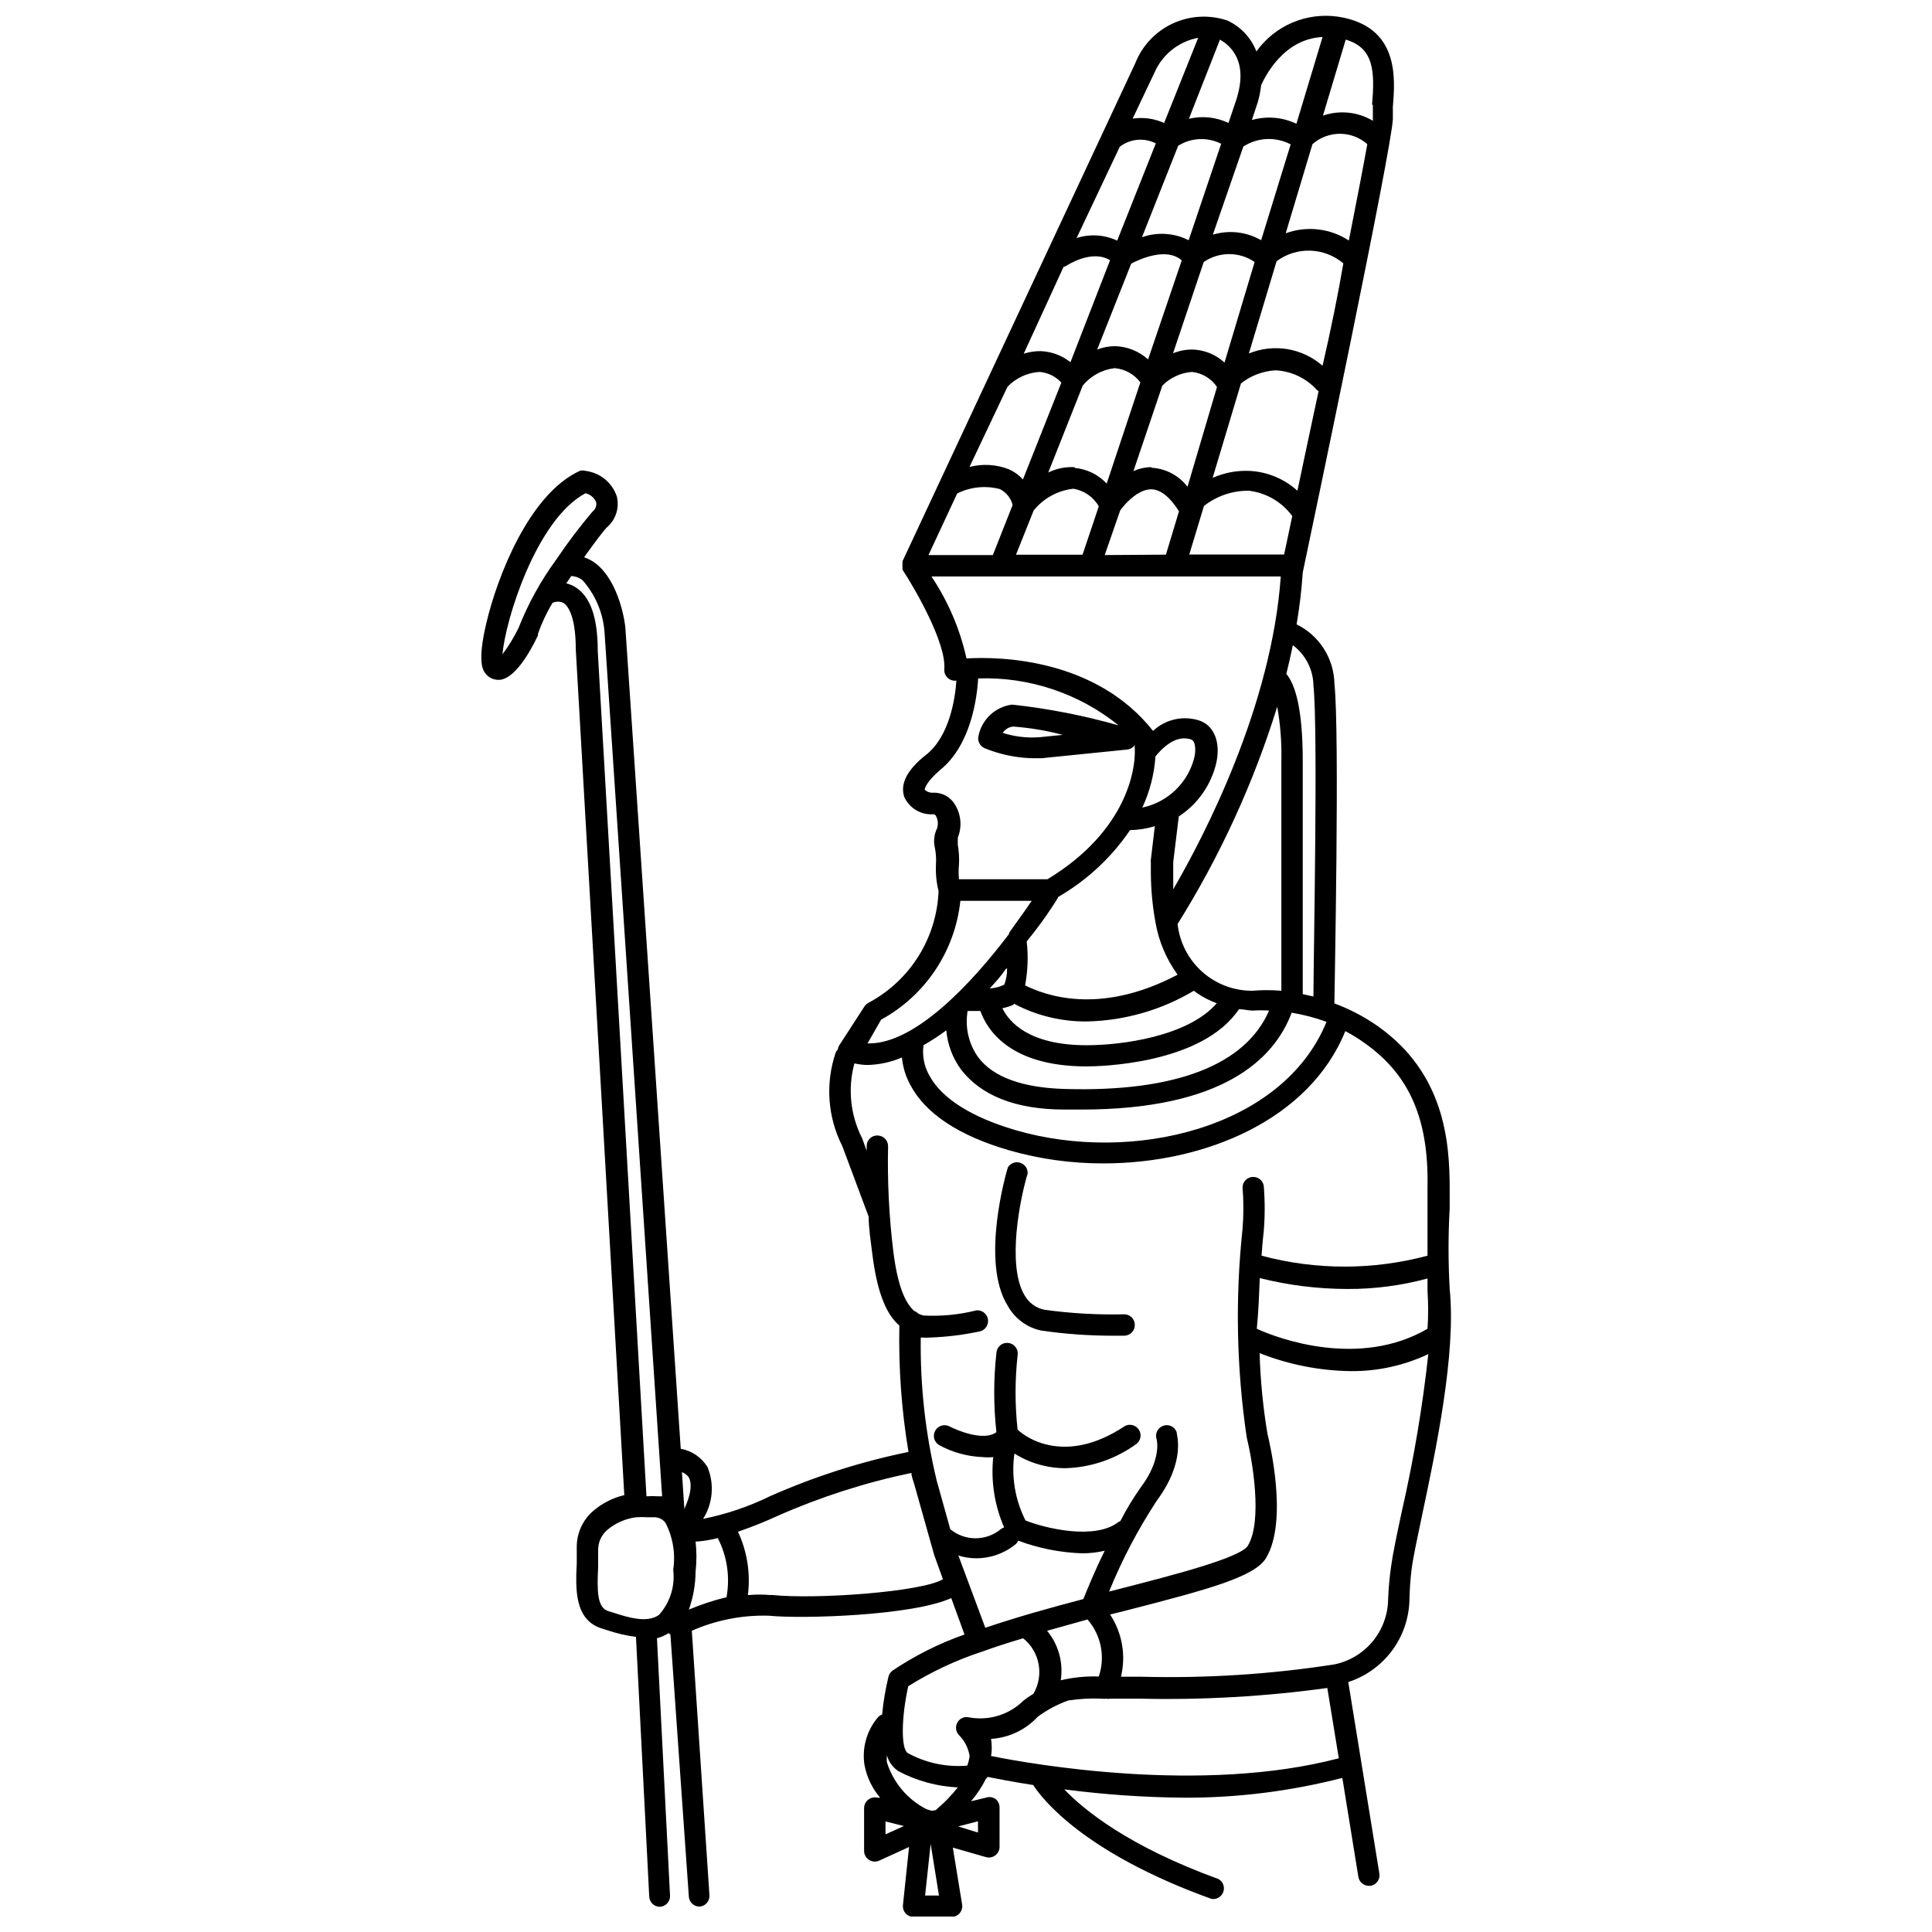 <?xml version="1.0" encoding="UTF-8"?>
<!-- Uploaded to: ICON Repo, www.iconrepo.com, Generator: ICON Repo Mixer Tools -->
<svg width="800px" height="800px" version="1.1" viewBox="144 144 512 512" xmlns="http://www.w3.org/2000/svg">
 <defs>
  <clipPath id="a">
   <path d="m271 148.09h258v503.81h-258z"/>
  </clipPath>
 </defs>
 <path d="m419.91 496.61c6.449 0.938 12.957 1.391 19.473 1.367h2.621c0.754-0.027 1.465-0.355 1.977-0.906s0.781-1.281 0.754-2.035c-0.012-0.754-0.336-1.473-0.891-1.988-0.555-0.516-1.293-0.781-2.047-0.738-7.019 0.152-14.039-0.25-20.992-1.207-2.219-0.438-4.133-1.816-5.25-3.781-4.879-8.031-1.102-26.238 0.789-32.328 0.066-1.293-0.754-2.469-1.992-2.856-1.238-0.383-2.582 0.125-3.258 1.23-0.316 0.996-7.398 25.031 0 36.734 1.867 3.34 5.078 5.711 8.816 6.508z"/>
 <g clip-path="url(#a)">
  <path d="m528.18 485.54c-0.398-7.098-0.398-14.211 0-21.309v-5.246c0-12.492-1.418-30.492-18.895-42.93h0.004c-3.602-2.543-7.519-4.609-11.652-6.141 0.004-0.09 0.004-0.176 0-0.262 0-2.887 1.418-71.27 0-84.441-0.059-3.293-1.027-6.504-2.797-9.281-1.766-2.781-4.269-5.016-7.227-6.465 0.781-4.551 1.324-9.141 1.629-13.75 2.519-11.965 23.617-112.41 23.879-120.18v-3.254c0.629-7.504 1.785-21.41-14.641-23.879l-0.004 0.004c-4.086-0.578-8.254-0.02-12.051 1.609-3.793 1.625-7.066 4.266-9.465 7.625-1.395-3.617-4.144-6.555-7.664-8.188-4.75-1.617-9.941-1.34-14.496 0.77-4.555 2.113-8.121 5.894-9.957 10.566l-61.664 131.94c-0.039 0.258-0.039 0.523 0 0.785-0.055 0.312-0.055 0.633 0 0.945-0.02 0.176-0.02 0.352 0 0.523 3.461 5.301 11.598 19.473 11.07 26.293-0.082 0.859 0.227 1.707 0.84 2.309 0.625 0.613 1.496 0.906 2.363 0.789-0.316 4.672-1.785 14.641-7.926 19.574-5.246 4.094-7.031 7.871-5.879 11.285h0.004c1.355 2.941 4.375 4.754 7.609 4.562 0.336-0.027 0.652 0.164 0.785 0.473 0.551 1.016 0.645 2.219 0.262 3.309-0.785 1.633-0.969 3.492-0.523 5.246 0.258 1.367 0.344 2.758 0.262 4.148-0.133 2.414 0.098 4.84 0.684 7.188-0.492 12.426-7.519 23.664-18.473 29.547-0.469 0.223-0.867 0.566-1.156 0.996l-6.664 10.289c-0.223 0.348-0.367 0.742-0.418 1.152-0.215 0.215-0.395 0.465-0.527 0.734-2.809 8.188-2.184 17.16 1.734 24.875l6.981 18.684c0 3.043 0.523 6.297 0.945 9.707 1.363 11.18 4.039 16.426 7.191 19.156h-0.004c-0.234 11.215 0.574 22.422 2.414 33.484-12.633 2.586-24.949 6.527-36.738 11.754-5.613 2.746-11.559 4.754-17.684 5.984 2.594-4.125 3.023-9.25 1.152-13.75-1.566-2.543-4.141-4.301-7.082-4.828l-14.645-217.16c0-1.258-1.523-12.594-7.977-17.527-0.91-0.676-1.918-1.207-2.992-1.574 2.887-4.039 5.246-7.137 5.984-7.871 2.41-2.019 3.453-5.246 2.676-8.293-1.234-3.633-4.434-6.238-8.238-6.719-0.516-0.148-1.062-0.148-1.574 0-13.434 6.141-21.883 28.184-24.719 40.199-2.519 10.496-0.891 12.699-0.262 13.488 0.797 1.051 2.039 1.672 3.359 1.68h0.473c3.832-0.418 7.609-6.613 10.078-11.754v-0.418l-0.004-0.004c0.996-2.879 2.297-5.641 3.883-8.238 0.902-0.398 1.934-0.398 2.836 0 0.996 0.629 3.305 3.043 3.305 12.332l12.859 224.14c-3.043 0.719-5.871 2.16-8.242 4.199-2.75 2.367-4.34 5.812-4.356 9.445v4.41c-0.316 6.719-0.684 15.062 6.719 17.32l1.312 0.418v-0.004c2.488 0.844 5.055 1.441 7.66 1.785l3.516 68.855c0.086 1.504 1.332 2.68 2.836 2.676 1.543-0.086 2.734-1.395 2.676-2.938l-3.465-68.223v-0.004c1.094-0.297 2.141-0.758 3.098-1.363l0.473 0.418 4.879 69.434c0.113 1.48 1.348 2.629 2.836 2.621 1.547-0.109 2.715-1.441 2.625-2.988l-4.672-70.113c6.426-2.832 13.398-4.195 20.414-3.988 8.922 0.891 38.102 0 48.336-4.672l3.516 9.656c-6.731 2.363-13.133 5.57-19.051 9.551-0.551 0.395-0.941 0.973-1.102 1.629-0.797 3.297-1.359 6.644-1.68 10.023-0.422 0.148-0.801 0.402-1.102 0.734-2.977 3.492-4.281 8.113-3.57 12.648 0.598 3.199 2.027 6.184 4.148 8.656h-0.738c-0.84-0.203-1.73-0.008-2.414 0.527-0.684 0.527-1.09 1.34-1.102 2.203v11.387c0.008 0.957 0.496 1.848 1.301 2.367 0.805 0.52 1.816 0.594 2.688 0.207l7.926-3.621-1.625 15.43v-0.004c-0.074 0.789 0.184 1.57 0.711 2.16 0.527 0.586 1.277 0.926 2.07 0.938h10.129c0.82-0.004 1.598-0.367 2.133-0.992 0.531-0.625 0.77-1.449 0.648-2.262l-2.465-15.113 8.762 2.519c0.855 0.246 1.781 0.078 2.492-0.461 0.711-0.535 1.129-1.379 1.129-2.269v-10.496c-0.012-0.863-0.418-1.676-1.102-2.203-0.746-0.496-1.68-0.613-2.519-0.316l-3.938 0.945c1.551-1.809 2.875-3.797 3.938-5.93l0.473-0.523c2.414 0.473 6.559 1.312 12.07 2.152 2.258 3.516 13.172 17.895 47.23 30.176 0.312 0.051 0.633 0.051 0.945 0 1.18-0.203 2.106-1.117 2.316-2.293 0.211-1.176-0.336-2.359-1.371-2.957-23.824-8.66-35.633-18.262-40.883-23.773 10.512 1.375 21.098 2.109 31.699 2.203 14.16 0.051 28.27-1.715 41.984-5.246l4.25 26.238c0.23 1.359 1.402 2.356 2.781 2.363h0.473c1.531-0.27 2.562-1.719 2.309-3.254l-8.238-50.75c4.637-1.504 8.688-4.414 11.594-8.324 2.906-3.914 4.519-8.633 4.621-13.508 0.051-2.719 0.242-5.434 0.578-8.133 0.367-2.887 1.469-8.082 2.731-14.066 3.621-17.105 9.129-42.98 7.344-60.191zm-50.328-2.832v-0.004c7.57 1.902 15.34 2.871 23.145 2.887 7.195 0.039 14.363-0.895 21.309-2.781v3.305c0.223 3.34 0.223 6.688 0 10.023-18 10.496-39.465 2.676-45.238 0 0.473-4.879 0.629-9.496 0.785-13.434zm-89.109-61.719c2.09-1.191 4.106-2.504 6.035-3.938 0.328 3.801 1.711 7.434 3.988 10.496 5.246 6.719 14.273 10.496 27.344 10.496h4.512c37.367 0 51.062-13.328 55.68-25.664 3.148 0.516 6.242 1.324 9.238 2.414-11.547 28.34-51.695 37.684-82.395 28.707-11.652-3.41-19.574-8.398-22.828-14.434v0.004c-1.41-2.445-1.961-5.289-1.574-8.082zm35.633-39.254v-0.004c7.625-4.394 14.156-10.457 19.102-17.738 2.227-0.043 4.434-0.395 6.562-1.047l-1.051 8.871v-0.004c-0.035 0.262-0.035 0.527 0 0.789v2.832c0.031 4.332 0.434 8.648 1.207 12.91 0.859 5.043 2.871 9.82 5.879 13.961-20.992 11.074-35.527 5.246-40.41 2.832 0.719-3.84 0.859-7.766 0.418-11.648 4.359-5.301 7.242-9.867 8.242-11.496zm25.871-37.312c1.363-1.73 5.246-5.984 9.5-4.41 0.945 0.367 1.258 2.309 0.789 4.617-0.801 3.305-2.523 6.32-4.965 8.688-2.445 2.367-5.508 3.996-8.84 4.695 1.961-4.215 3.133-8.75 3.465-13.383zm-13.484-53.324 4.094-11.809c1.156-1.68 4.672-5.617 8.188-5.617 2.465 0 4.984 1.996 7.398 5.824l-3.465 11.492zm-46.707 0 7.609-16.32c3.512-1.754 7.543-2.164 11.336-1.156 1.672 0.852 2.894 2.383 3.359 4.199l-5.246 13.277zm50.695-108.21c2.742-2.117 6.461-2.461 9.551-0.891l-10.234 25.77c-3.371-1.578-7.215-1.824-10.758-0.684zm60.668 24.824c-4.957-3.219-11.141-3.918-16.691-1.891l7.086-23.617v0.004c4.148-3.672 10.387-3.672 14.535 0-1.047 5.875-2.781 14.852-4.879 25.453zm-6.93 33.219c-2.629-2.305-5.848-3.828-9.297-4.406-3.449-0.574-6.992-0.176-10.227 1.152l7.348-24.457v0.004c5.312-3.945 12.645-3.707 17.688 0.578-1.469 8.551-3.359 17.84-5.512 27.129zm-6.664 33.117c-3.461-3.129-7.887-4.981-12.543-5.25-3.406-0.176-6.805 0.453-9.918 1.84l7.504-25.031v-0.004c2.617-2.062 5.805-3.269 9.133-3.465 4.231 0.199 8.203 2.09 11.02 5.25l0.418 0.262c-1.941 8.973-3.883 18.262-5.613 26.398zm-38.68-6.246c-1.648 0.008-3.273 0.367-4.773 1.051l7.66-22.672c2.094-2.102 4.867-3.387 7.82-3.621 2.703 0.277 5.144 1.738 6.664 3.988l-7.816 26.449c-2.293-3-5.785-4.84-9.555-5.039zm-20.363 0h0.004c-2.41-0.133-4.816 0.355-6.981 1.418l9.133-23.039c2.113-2.57 5.141-4.227 8.449-4.617 2.707 0.223 5.191 1.598 6.82 3.777l-8.922 26.816c-2.211-2.375-5.219-3.852-8.449-4.144zm15.008-53.949c2.309-1.207 9.395-4.41 13.383-0.84l-8.922 26.238h0.004c-2.406-2.18-5.516-3.426-8.766-3.516-1.613 0.012-3.215 0.316-4.723 0.895zm24.719 26.238h0.004c-2.297-2.117-5.273-3.344-8.398-3.461-1.797-0.027-3.582 0.312-5.246 0.996l8.133-24.195c4.062-2.789 9.426-2.789 13.488 0zm9.707-32.434 0.004 0.004c-3.879-2.238-8.516-2.769-12.805-1.473l8.082-23.352c3.769-2.445 8.566-2.664 12.543-0.578zm-19.207 0 0.004 0.004c-3.848-1.949-8.324-2.234-12.383-0.789l9.605-24.246h-0.004c3.441-2.156 7.762-2.356 11.391-0.523zm-33.164 7.086c0.301-0.074 0.582-0.199 0.84-0.367 0 0 6.613-4.41 11.492-1.418l-10.496 27.027 0.004 0.004c-2.262-1.805-5.039-2.836-7.926-2.941-1.516-0.012-3.019 0.219-4.461 0.684zm-14.852 31.75c2.231-2.316 5.242-3.719 8.449-3.934 2.234 0.164 4.316 1.18 5.828 2.832l-10.18 25.664h-0.004c-1.027-1.133-2.277-2.043-3.672-2.676-3.344-1.316-7.019-1.539-10.496-0.629zm6.93 32.801c2.602-3.231 6.371-5.305 10.496-5.773 2.852 0.438 5.348 2.156 6.769 4.672l-4.305 12.805h-17.633zm45.133-1.207c3.391-2.668 7.598-4.094 11.91-4.039 4.598 0.547 8.762 2.981 11.496 6.715l-2.152 10.18-25.141 0.004zm19.418 53.164c0.844 4.707 1.211 9.492 1.102 14.273v61.035c-2.566-0.215-5.148-0.215-7.715 0-4.902 0.016-9.633-1.781-13.285-5.047-3.652-3.266-5.969-7.769-6.5-12.641 11.234-17.973 20.109-37.324 26.398-57.57zm-69.797 78.719h-0.004c5.992 3.184 12.688 4.809 19.473 4.723 9.953-0.23 19.68-3.031 28.23-8.133 1.855 1.402 3.906 2.516 6.09 3.305-7.715 8.871-25.348 11.129-34.48 11.129-15.375 0-20.57-6.191-22.355-9.812v-0.004c1.035-0.18 2.039-0.5 2.992-0.945zm-12.281 1.941h3.41c1.73 4.879 7.715 14.695 28.129 14.695 3.203 0 30.543-0.473 40.41-15.168 1.102 0 2.203 0.316 3.41 0.367h0.367c1.398-0.082 2.801-0.082 4.199 0-6.246 14.434-24.824 21.625-54.055 20.785-11.23-0.316-18.996-3.098-22.984-8.344h-0.004c-2.512-3.488-3.551-7.824-2.887-12.07zm10.496-11.336h-0.004c0.031 1.488-0.215 2.965-0.734 4.359-1.207 0.609-2.531 0.949-3.883 0.996 1.469-1.523 3.043-3.309 4.25-5.09zm81.184-74.887c1.258 11.859 0 72.633 0 82.395l-2.832-0.633v-61.82c0-14.273-2.152-20.469-4.356-23.039 0.629-2.519 1.207-5.055 1.73-7.609 3.383 2.527 5.402 6.484 5.457 10.707zm15.742-153.93v3.57 0.684l0.004-0.004c-3.992-2.383-8.832-2.883-13.227-1.363l6.035-20.152c7.559 2.203 7.715 8.605 6.981 17.266zm-13.328-17.949-6.926 22.988c-3.684-1.758-7.883-2.109-11.809-0.996l1.523-4.566c0.449-1.527 0.766-3.09 0.941-4.672 0.895-1.941 5.773-12.281 16.27-12.754zm-22.566 15.742-2.363 7.031 0.004 0.004c-3.269-1.562-6.977-1.953-10.496-1.102l8.238-20.992c0.945 0.629 7.82 4.094 4.566 15.113zm-21.938-6.398c2.102-4.766 6.426-8.188 11.547-9.133l-9.027 22.566c-2.613-1.18-5.508-1.578-8.344-1.152zm-59.145 133.61h92.574c-2.414 34.375-20.203 68.645-28.496 82.918v-4.039-3.203l1.469-12.07c5.055-3.301 8.633-8.438 9.973-14.324 1.102-5.246-0.523-9.605-4.305-11.02v-0.004c-4.336-1.5-9.148-0.469-12.488 2.676-15.168-19.207-40.566-19.734-49.438-19.207-1.719-7.758-4.867-15.125-9.289-21.727zm0.523 57.309h0.004c-0.848 0.07-1.684-0.215-2.312-0.785 0-0.262 0.316-1.996 4.094-5.246 8.188-6.613 9.762-19.102 10.078-24.246v-0.004c13.496-0.461 26.703 3.953 37.207 12.438-9.242-2.621-18.684-4.465-28.234-5.508-4.469 0.59-8.059 3.969-8.922 8.395-0.262 1.301 0.414 2.609 1.629 3.148 4.035 1.66 8.34 2.57 12.699 2.676h2.363l22.777-2.309h-0.004c0.812-0.09 1.539-0.531 1.996-1.207-0.066 0.348-0.066 0.703 0 1.051v0.629c-0.008 0.105-0.008 0.211 0 0.316 0 4.144-1.785 20.625-23.145 33.586h-23.457c-0.125-1.289-0.125-2.59 0-3.883 0.098-1.758-0.008-3.516-0.316-5.25v-1.891 0.004c1.148-2.832 0.895-6.043-0.684-8.66-1.168-2.074-3.391-3.328-5.769-3.254zm34.27-15.324-6.297 0.629c-3.242 0.23-6.504-0.164-9.602-1.152 0.613-0.961 1.645-1.582 2.781-1.68 4.43 0.328 8.824 1.066 13.121 2.203zm-48.121 75.465c11.738-6.414 19.582-18.184 20.992-31.484h18.895c-1.68 2.57-3.727 5.246-5.984 8.5v0.262c-10.078 13.328-24.875 29.023-37.102 29.023h-0.418zm3.203 61.246h-0.004c-1.109-9.156-1.566-18.383-1.363-27.605 0.027-0.75-0.242-1.484-0.754-2.035s-1.223-0.875-1.977-0.902c-0.754-0.043-1.496 0.223-2.051 0.738-0.555 0.516-0.875 1.234-0.887 1.992v1.312l-1.207-3.305v-0.004c-3.129-6.125-3.859-13.199-2.047-19.836 1.105 0.242 2.231 0.383 3.359 0.418 3.18-0.062 6.316-0.738 9.234-1.992 0.242 2.535 0.988 5 2.207 7.242 3.988 7.609 12.859 13.488 26.238 17.371 8.105 2.316 16.496 3.481 24.93 3.461 27.133 0 54.633-11.652 64.129-35.059v0.004c1.824 0.957 3.578 2.047 5.25 3.254 11.809 8.398 16.898 20.152 16.531 38.207v5.246 12.805c-14.406 3.856-29.574 3.856-43.98 0 0.262-3.938 0.578-6.297 0.578-6.402 0.336-4.051 0.336-8.125 0-12.176-0.27-1.414-1.559-2.402-2.996-2.293-1.434 0.105-2.562 1.273-2.621 2.711 0.301 3.688 0.301 7.391 0 11.074-1.965 18.375-1.594 36.926 1.105 55.211 1.418 5.719 4.305 22.043 0.316 28.707-1.891 3.203-19.629 7.766-33.902 11.441l-2.887 0.734h-0.004c3.43-8.422 7.664-16.488 12.648-24.09 7.766-10.496 5.246-17.477 5.246-18.211h0.004c-0.543-1.43-2.137-2.16-3.57-1.625-1.453 0.52-2.223 2.106-1.73 3.566 0 0 1.523 5.246-4.356 12.961v0.004c-1.949 2.777-3.703 5.688-5.25 8.711l-0.523 0.262c-6.195 4.828-19.367 1.68-24.613-0.422-2.773-5.473-3.797-11.664-2.941-17.738 4.059 2.547 8.754 3.894 13.543 3.887 6.812-0.203 13.398-2.473 18.891-6.508 1.102-0.938 1.324-2.547 0.516-3.746-0.805-1.195-2.383-1.594-3.664-0.926-15.742 10.496-26.238 3.098-28.445 0.945-0.715-6.523-0.715-13.105 0-19.629 0.145-0.77-0.035-1.562-0.5-2.195-0.461-0.629-1.164-1.039-1.941-1.137-0.777-0.094-1.559 0.137-2.16 0.641-0.602 0.5-0.965 1.227-1.012 2.008-0.773 6.977-0.773 14.02 0 20.992-3.203 2.465-10.18-0.316-12.543-1.574-1.363-0.633-2.981-0.094-3.691 1.23-0.711 1.324-0.266 2.973 1.016 3.758 3.582 1.957 7.57 3.055 11.648 3.199 0.91 0.09 1.824 0.09 2.731 0-0.66 6.356 0.332 12.773 2.887 18.633-0.324 0.102-0.625 0.262-0.895 0.473-3.879 3.211-9.5 3.211-13.379 0l-3.621-12.961v-0.004c-2.969-12.391-4.379-25.098-4.199-37.836 0.926 0.078 1.855 0.078 2.781 0 4.414-0.176 8.805-0.738 13.121-1.68 1.363-0.457 2.168-1.863 1.875-3.269-0.297-1.41-1.598-2.375-3.031-2.242-4.594 1.156-9.336 1.617-14.066 1.363-0.469-0.137-0.922-0.309-1.363-0.523-0.293-0.305-0.652-0.539-1.051-0.684-1.992-1.785-4.301-5.613-5.562-15.953zm54.473 112.83c-3.391-0.117-6.777 0.219-10.078 0.996 0.719-4.688-0.598-9.461-3.621-13.117l10.707-2.992c3.621 4.144 4.762 9.902 2.992 15.113zm-98.77-20.992c-3.367 0.828-6.668 1.914-9.867 3.254 1.156-3.234 1.758-6.641 1.785-10.074 0.297-2.633 0.297-5.293 0-7.926 1.984-0.137 3.953-0.453 5.879-0.945 2.527 4.91 3.324 10.535 2.258 15.953zm-9.867-31.75c0.578 1.051 1.051 3.516-1.258 8.449 0.074-0.363 0.074-0.738 0-1.102l-0.578-8.766c0.742 0.273 1.383 0.77 1.836 1.418zm-49.383-218.16c0.684-8.816 8.922-35.738 21.988-42.668 1.27 0.285 2.328 1.164 2.836 2.363 0.172 0.961-0.215 1.938-0.996 2.519-3.418 4.035-6.606 8.258-9.555 12.648-4.102 5.598-7.469 11.703-10.023 18.156-1.191 2.457-2.613 4.793-4.25 6.981zm25.242-0.84c0-9.027-1.996-14.59-6.086-17.055-0.703-0.41-1.465-0.711-2.258-0.895l1.312-1.941c1.086 0.051 2.133 0.434 2.992 1.102 3.375 3.793 5.422 8.586 5.824 13.645l15.273 229.13h-0.895c-1.082-0.066-2.168-0.066-3.254 0zm16.215 255.42c-3.148 2.258-8.293 0.629-12.02-0.578l-1.363-0.418c-2.992-0.891-3.043-5.246-2.731-11.652v-4.672h0.004c0.016-2.023 0.918-3.941 2.469-5.246 2.152-1.801 4.773-2.945 7.555-3.309 1.031-0.078 2.066-0.078 3.098 0h2.047c1.062 0.078 2.039 0.617 2.676 1.473 1.973 3.824 2.691 8.18 2.047 12.438 0.535 4.348-0.844 8.711-3.777 11.965zm29.758-5.246v-0.004c-2.059-0.188-4.133-0.188-6.191 0 0.73-5.731-0.18-11.555-2.625-16.793 3.566-1.223 7.07-2.621 10.496-4.199 11.395-5.031 23.285-8.852 35.477-11.387 0 1.051 0.523 2.098 0.789 3.148l5.246 18.629 2.309 6.402c-5.562 3.359-33.742 5.406-45.5 4.148zm49.594-10.496v-0.004c1.496 0.477 3.051 0.723 4.621 0.734 3.82 0.039 7.531-1.262 10.496-3.672 0.316-0.273 0.566-0.613 0.734-0.996 5.481 2.051 11.258 3.184 17.109 3.359 1.957-0.016 3.914-0.246 5.824-0.684-2.625 5.246-4.723 10.496-5.668 12.805-8.816 2.309-17.789 4.828-25.977 7.609zm-13.277 34.637v-0.004c6.098-3.816 12.637-6.883 19.473-9.129 3.516-1.258 7.191-2.465 10.969-3.57 4.426 3.547 5.586 9.797 2.727 14.695-0.949 0.57-1.859 1.203-2.727 1.891l-0.367 0.367c-3.801 3.473-9.012 4.949-14.066 3.988-1.23-0.254-2.477 0.348-3.043 1.469-0.578 1.121-0.344 2.492 0.578 3.359 1.461 1.508 2.414 3.434 2.727 5.508-0.133 0.84-0.344 1.668-0.629 2.469-5.461 0.469-10.934-0.68-15.746-3.309-1.887-1.102-1.73-9.551 0.105-17.789zm-6.035 39.254v-3.41l4.879 1.207zm10.496 16.215 1.469-13.699 2.203 13.699zm14.012-16.688-5.246-1.625 5.246-1.363zm-12.281-5.773-1.363-0.418c-5.027-2.566-8.812-7.051-10.496-12.441-0.059-0.609-0.059-1.223 0-1.836 0.484 1.719 1.562 3.207 3.047 4.199 4.867 2.574 10.242 4.043 15.742 4.305-1.746 2.207-3.719 4.227-5.879 6.035zm15.742-14.434h0.004c0.242-1.527 0.242-3.086 0-4.617 4.731-0.293 9.168-2.398 12.387-5.879 2.469-1.82 5.191-3.269 8.082-4.301 2.984-0.457 6.008-0.617 9.027-0.473 0.312 0.051 0.629 0.051 0.941 0 0.363 0.074 0.738 0.074 1.105 0h8.031-0.004c16.562 0.367 33.129-0.578 49.543-2.836l3.043 18.629c-36.266 9.555-81.605 1.523-92-0.574zm108.85-64.863c-1.363 6.352-2.414 11.387-2.832 14.535-0.418 2.926-0.684 5.867-0.789 8.816-0.074 4.059-1.527 7.969-4.121 11.09-2.598 3.121-6.176 5.262-10.152 6.074-16.957 2.629-34.121 3.719-51.273 3.254h-5.25c1.363-5.656 0.32-11.625-2.883-16.48l3.988-0.996c22.516-5.773 34.375-9.027 37.367-14.012 5.879-9.867 0.891-30.648 0.367-32.801h-0.004c-1.191-7.098-1.891-14.27-2.098-21.465 7.707 3.047 15.906 4.668 24.191 4.773 7.094 0.059 14.105-1.484 20.52-4.512-1.535 14.031-3.883 27.961-7.031 41.723z"/>
 </g>
</svg>